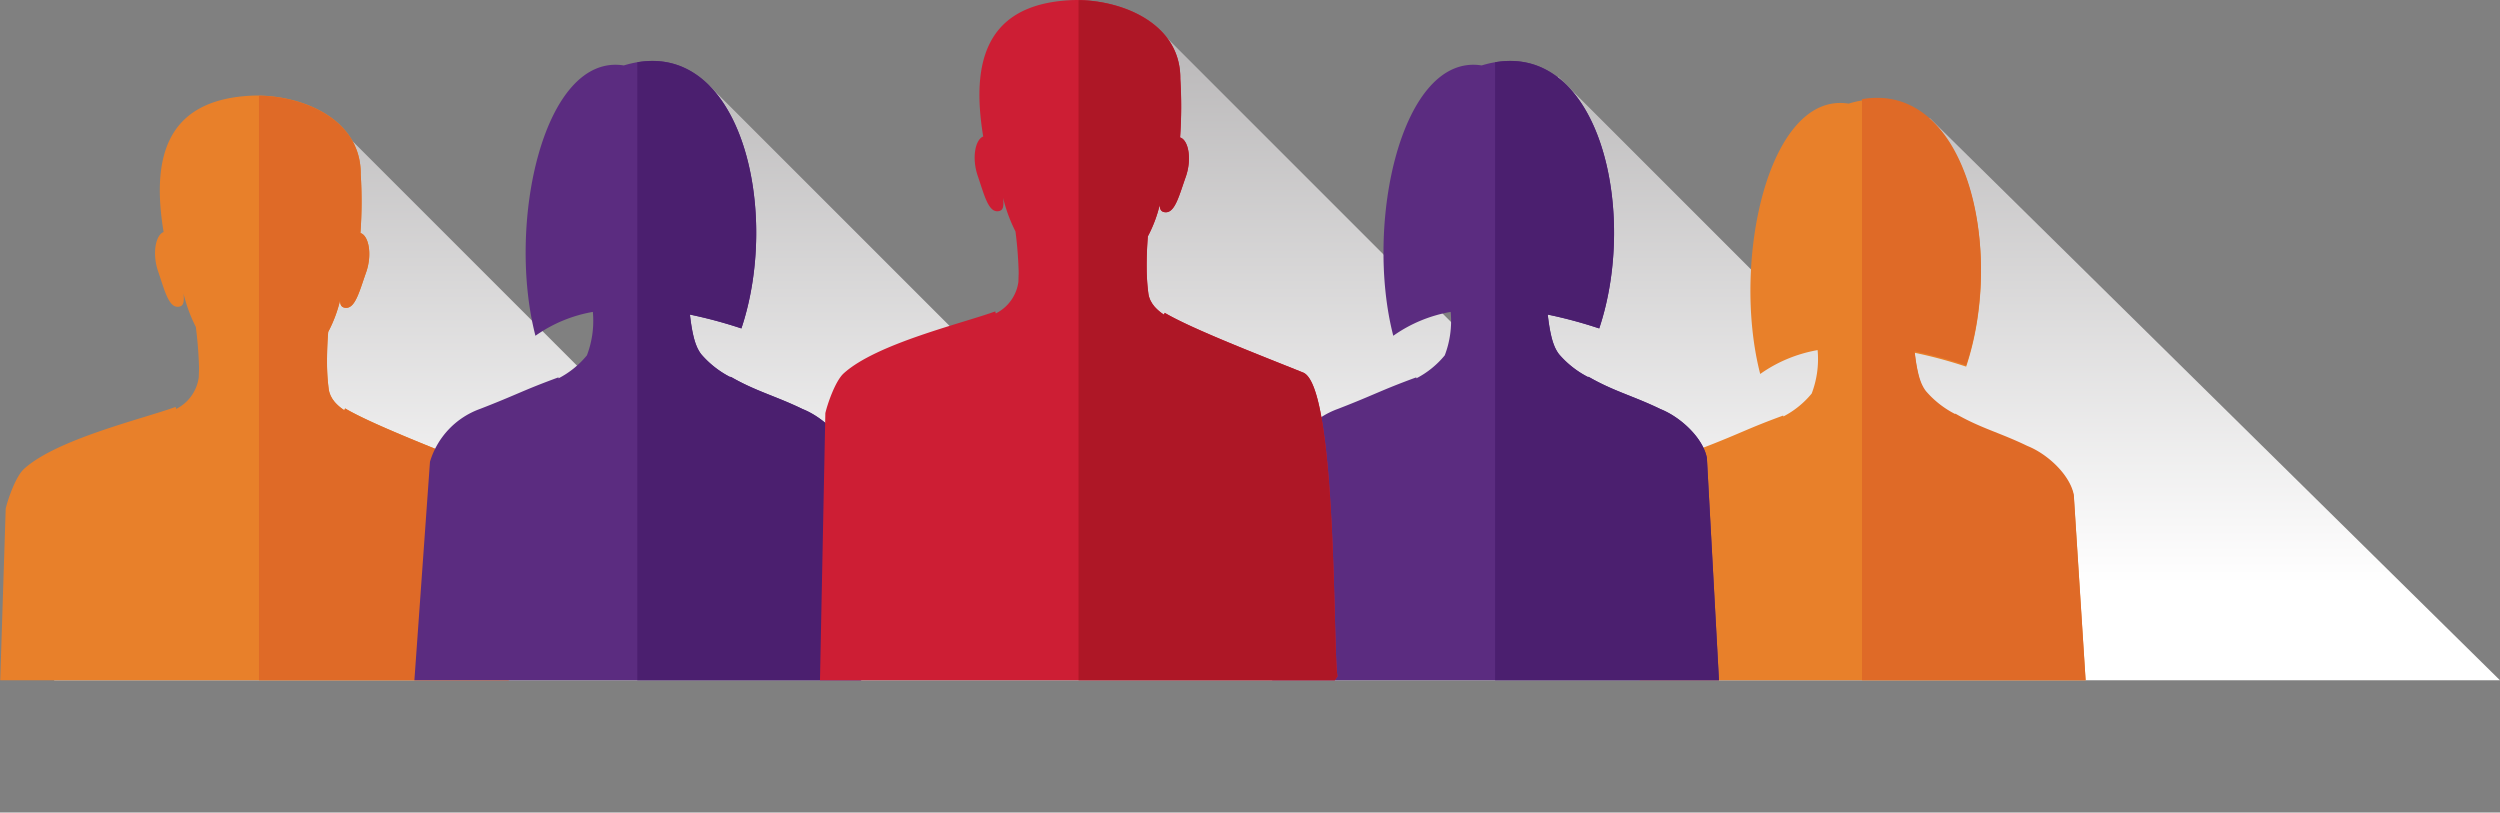 <svg xmlns="http://www.w3.org/2000/svg" viewBox="0 0 261.82 85.096"><rect x="0" y="0" width="261.82" height="85.096" fill="#808080" stroke="none"/><defs/><defs><linearGradient id="people_svg__a" x1="133.741" x2="133.741" y1="75.122" y2="-46.569" gradientUnits="userSpaceOnUse"><stop offset=".115" stop-color="#fff"/><stop offset=".622" stop-color="#b4b2b3"/></linearGradient><clipPath id="people_svg__b" transform="translate(-7.221 -3.76)"><path fill="none" d="M0 0h232.808v75.004H0z"/></clipPath></defs><path fill="url(#people_svg__a)" fill-rule="evenodd" d="M36.715 14.581l25.281 25.281L74.285 8.971l37.641 37.641 9.364-43.565 39.715 39.715 2.179-34.742 27.908 27.908 10.986-23.581 59.742 58.898H5.663l31.052-56.664z"/><g fill-rule="evenodd" clip-path="url(#people_svg__b)"><path fill="#e8802a" d="M50.635 49.02c-4.392-1.77-11.621-4.552-14.5-6.254-.022.067-.049.127-.072.193a4.653 4.653 0 01-1-.853c-.057-.066-.107-.137-.158-.207-.023-.032-.049-.062-.07-.094-.047-.071-.087-.147-.127-.221-.019-.035-.041-.069-.059-.105a2.618 2.618 0 01-.1-.251c-.012-.034-.028-.065-.038-.1a2.331 2.331 0 01-.084-.378 20.862 20.862 0 01-.178-2.587c-.008-1.1.024-2.237.123-3.418l.023-.04a13.983 13.983 0 001.218-3.246c.011.481.156.741.592.769 1 .065 1.431-1.723 2.132-3.7.661-1.864.293-3.859-.59-4.133a45.674 45.674 0 00.032-6.133c.057-6.13-6.793-8.536-11.712-8.229-8.611.538-10.232 6.411-8.933 14.268a.8.8 0 00-.149.074c-.739.487-1.02 2.311-.43 4.032.681 1.984 1.094 3.777 2.094 3.722.6-.033.652-.509.572-1.387a15.854 15.854 0 001.288 3.498 42.057 42.057 0 01.335 4.287c0 .063-.013.515-.03 1a4.345 4.345 0 01-2.366 3.3c-.017-.072-.041-.14-.056-.212-3.384 1.239-12.434 3.365-15.871 6.487-.888.807-1.7 3.207-1.923 4.162l-.6 18.845a33.153 33.153 0 0054.241-2.3c-.487-2.316.002-19.336-3.604-20.789zM36.319 25.861l-.006.021v-.015zm-15.669-8l-.008.006zm-1.771 8.124a3.964 3.964 0 01-.315-.329 3.964 3.964 0 00.315.329zm-1.516 3.465c.294.565.764 2.035.89.57-.126 1.465-.596-.005-.89-.57z"/><path fill="#df6a27" d="M50.635 49.031c-4.392-1.77-11.621-4.553-14.5-6.255-.022.067-.049.128-.072.194a4.71 4.71 0 01-1-.853c-.057-.067-.107-.137-.158-.207-.023-.032-.049-.062-.07-.095-.047-.071-.087-.146-.127-.221-.019-.035-.041-.068-.059-.1-.039-.081-.068-.166-.1-.251-.012-.034-.028-.065-.038-.1a2.308 2.308 0 01-.084-.378 20.851 20.851 0 01-.178-2.587c-.008-1.1.024-2.236.123-3.417l.023-.041a13.992 13.992 0 001.218-3.245c.011.48.156.741.592.769 1 .065 1.431-1.724 2.132-3.7.661-1.864.293-3.86-.59-4.134a45.658 45.658 0 00.032-6.137c.053-5.7-5.869-8.179-10.655-8.25V85.08a33.115 33.115 0 0027.12-15.259c-.492-2.317-.003-19.337-3.609-20.79zM36.314 25.877l.005-.006-.006.022z"/><path fill="#e8802a" d="M217.185 51.969c-.392-2.059-2.7-4.256-4.859-5.118-2.865-1.391-4.928-1.87-7.552-3.393 0 .017-.009.032-.014.049a10.068 10.068 0 01-2.947-2.267 2.327 2.327 0 01-.179-.219c-.019-.026-.037-.054-.056-.082a2.92 2.92 0 01-.111-.175c-.021-.035-.04-.072-.06-.108l-.1-.192c-.019-.041-.038-.081-.056-.123a4.26 4.26 0 01-.094-.235l-.045-.118a7.885 7.885 0 01-.125-.391l-.008-.057a6.463 6.463 0 01-.1-.394l-.038-.17a8.583 8.583 0 01-.067-.322c-.014-.068-.026-.137-.039-.207-.02-.111-.039-.225-.058-.343-.012-.073-.024-.146-.035-.223-.019-.129-.037-.265-.055-.4l-.028-.208-.036-.326a47.465 47.465 0 015.39 1.451c4.212-12.6-.226-31.228-12.313-27.545-8.376-1.325-12.3 16.481-9.257 28.312a14.8 14.8 0 016.012-2.5 10.159 10.159 0 01-.619 4.547 9.477 9.477 0 01-2.97 2.406c0-.034-.009-.066-.011-.1-3.767 1.379-4.324 1.8-8.218 3.308a8.472 8.472 0 00-5.238 5.529l-1.92 22.916a33.145 33.145 0 0047.263-.538z"/><path fill="#5b2c80" d="M88.922 47.966c-.392-2.06-2.7-4.256-4.859-5.118-2.865-1.391-4.927-1.871-7.551-3.393l-.014.049a10.059 10.059 0 01-2.948-2.273 2.478 2.478 0 01-.179-.218c-.019-.026-.037-.055-.055-.082a3.286 3.286 0 01-.172-.284q-.05-.091-.1-.192a5.991 5.991 0 01-.15-.357l-.045-.118a7.885 7.885 0 01-.125-.391l-.013-.05a7.783 7.783 0 01-.1-.394c-.013-.054-.025-.113-.037-.169a8.195 8.195 0 01-.106-.53c-.02-.11-.04-.225-.059-.342l-.035-.223c-.019-.129-.037-.265-.055-.4-.009-.07-.019-.136-.027-.208-.013-.1-.025-.217-.037-.326a47.393 47.393 0 015.39 1.451c4.212-12.6-.226-31.228-12.313-27.545-8.376-1.326-12.3 16.481-9.257 28.312a14.8 14.8 0 016.013-2.5 10.148 10.148 0 01-.62 4.548 9.473 9.473 0 01-2.969 2.406c0-.034-.009-.066-.011-.1-3.768 1.379-4.325 1.8-8.219 3.308a8.472 8.472 0 00-5.238 5.529l-1.92 26.915c5.993 5.956 14.25 5.635 23.367 5.635 9.389 0 17.865.1 23.9-6.173zM178.762 47.966c-.392-2.06-2.7-4.256-4.858-5.118-2.865-1.391-4.928-1.871-7.552-3.393 0 .017-.01.032-.014.049a10.059 10.059 0 01-2.948-2.273 2.478 2.478 0 01-.179-.218c-.019-.026-.037-.055-.055-.082a3.286 3.286 0 01-.172-.284q-.05-.091-.1-.192a5.991 5.991 0 01-.15-.357c-.015-.039-.03-.077-.044-.118a6.942 6.942 0 01-.126-.391l-.013-.05a7.783 7.783 0 01-.1-.394c-.013-.054-.025-.113-.037-.169a10.518 10.518 0 01-.106-.53c-.02-.11-.04-.225-.059-.342l-.034-.223c-.02-.129-.038-.265-.056-.4-.009-.07-.019-.136-.027-.208-.013-.1-.025-.217-.037-.326a47.393 47.393 0 015.39 1.451c4.212-12.6-.226-31.228-12.313-27.545-8.376-1.326-12.3 16.481-9.257 28.312a14.8 14.8 0 016.013-2.5 10.148 10.148 0 01-.62 4.548 9.462 9.462 0 01-2.969 2.406c0-.034-.009-.066-.011-.1-3.768 1.379-4.325 1.8-8.219 3.308a8.472 8.472 0 00-5.238 5.529l-1.922 26.915c5.993 5.956 14.25 5.635 23.368 5.635 9.388 0 17.864.1 23.9-6.173z"/><path fill="#4b1f6f" d="M156.579 6.522v74.379c9.282 0 17.657.04 23.631-6.173l-1.452-26.767c-.392-2.059-2.7-4.256-4.858-5.118-2.865-1.391-4.928-1.87-7.552-3.393 0 .017-.01.032-.014.049a10.073 10.073 0 01-2.948-2.272 2.5 2.5 0 01-.179-.219c-.019-.026-.037-.054-.055-.082a2.926 2.926 0 01-.112-.175l-.06-.108q-.05-.093-.1-.192c-.019-.041-.038-.081-.056-.123a6.763 6.763 0 01-.094-.235l-.045-.118a7.885 7.885 0 01-.125-.391l-.013-.049a8.365 8.365 0 01-.1-.394c-.013-.055-.025-.113-.037-.17a11.098 11.098 0 01-.106-.529c-.02-.111-.04-.225-.059-.343l-.034-.223c-.02-.129-.038-.265-.056-.4-.009-.069-.019-.136-.027-.208-.013-.1-.025-.217-.037-.326a47.393 47.393 0 015.39 1.451c4.05-12.101.117-29.737-10.902-27.871zM66.743 6.522v74.379c9.282 0 17.657.04 23.631-6.173l-1.452-26.767c-.392-2.059-2.7-4.256-4.859-5.118-2.865-1.391-4.927-1.87-7.551-3.393l-.014.049a10.073 10.073 0 01-2.948-2.272 2.5 2.5 0 01-.179-.219c-.019-.026-.037-.054-.055-.082a2.926 2.926 0 01-.112-.175l-.06-.108q-.05-.093-.1-.192c-.019-.041-.038-.081-.056-.123a6.763 6.763 0 01-.094-.235l-.045-.118a7.885 7.885 0 01-.125-.391l-.013-.049a8.365 8.365 0 01-.1-.394c-.013-.055-.025-.113-.037-.17-.024-.1-.046-.211-.068-.322a18.585 18.585 0 01-.097-.55l-.034-.223c-.02-.129-.038-.265-.056-.4-.009-.069-.019-.136-.027-.208-.013-.1-.025-.217-.037-.326a47.393 47.393 0 015.39 1.451c4.046-12.101.113-29.737-10.902-27.871z"/><path fill="#cd1e34" d="M136.472 39.012c-4.393-1.772-11.621-4.552-14.493-6.254-.022.067-.049.127-.072.193a4.683 4.683 0 01-1-.853c-.056-.066-.106-.137-.157-.207-.023-.032-.049-.062-.07-.094-.047-.071-.087-.147-.127-.221-.019-.035-.042-.069-.059-.1a2.618 2.618 0 01-.1-.251c-.012-.034-.028-.065-.038-.1a2.331 2.331 0 01-.084-.378 20.862 20.862 0 01-.178-2.587 37.43 37.43 0 01.123-3.418l.023-.04a13.983 13.983 0 001.218-3.246c.011.481.156.741.592.769 1 .065 1.431-1.723 2.132-3.7.661-1.864.293-3.859-.59-4.133a45.674 45.674 0 00.024-6.134c.057-6.13-6.793-8.536-11.712-8.229-8.612.538-10.232 6.411-8.934 14.268a.818.818 0 00-.148.074c-.739.487-1.02 2.311-.43 4.032.68 1.984 1.094 3.777 2.094 3.722.6-.033.652-.509.571-1.387a15.907 15.907 0 001.292 3.5 42.057 42.057 0 01.335 4.287c0 .063-.014.515-.03 1a4.347 4.347 0 01-2.366 3.3c-.018-.072-.041-.14-.056-.212-3.384 1.239-12.434 3.365-15.871 6.487-.888.807-1.7 3.207-1.923 4.162l-.6 29.854c6.059 7.9 15.591 7.883 26.313 7.883 11.729 0 22.036-.987 27.928-10.18-.49-2.325 0-30.354-3.607-31.807zm-14.316-23.159l-.006.021v-.015zm-15.669-8l-.008.006zm-1.769 8.127a3.643 3.643 0 01-.315-.329 3.8 3.8 0 00.315.326zm-1.518 3.46c.294.565.764 2.035.89.57-.126 1.467-.596-.003-.89-.57z"/><path fill="#ae1726" d="M136.472 39.02c-4.392-1.77-11.621-4.553-14.5-6.254-.022.067-.049.127-.072.193a4.683 4.683 0 01-1-.853c-.056-.066-.106-.137-.157-.207-.023-.032-.049-.062-.07-.095a2.531 2.531 0 01-.127-.221c-.019-.035-.042-.068-.059-.1a2.618 2.618 0 01-.1-.251c-.012-.034-.028-.065-.038-.1a2.355 2.355 0 01-.084-.378 20.872 20.872 0 01-.178-2.587 37.43 37.43 0 01.123-3.418l.023-.04a13.983 13.983 0 001.218-3.246c.011.481.155.741.592.769 1 .065 1.431-1.723 2.132-3.7.661-1.864.293-3.859-.59-4.133a45.674 45.674 0 00.024-6.134c.053-5.7-5.869-8.179-10.655-8.25v80.98c11.392-.048 21.364-1.195 27.12-10.176-.485-2.317.005-30.346-3.602-31.799zm-14.321-23.153v-.007l-.006.022z"/><path fill="#df6a27" d="M195.005 10.384v74.372a33.049 33.049 0 0023.632-10.169l-1.452-22.764c-.392-2.06-2.7-4.256-4.859-5.119-2.865-1.39-4.928-1.87-7.552-3.392 0 .017-.009.032-.014.049a10.054 10.054 0 01-2.947-2.273 2.312 2.312 0 01-.179-.218c-.019-.026-.037-.055-.056-.082a3.278 3.278 0 01-.111-.175c-.021-.035-.04-.072-.06-.109l-.1-.192a3.93 3.93 0 01-.15-.357l-.045-.118a7.885 7.885 0 01-.125-.391l-.013-.05a6.11 6.11 0 01-.1-.394l-.038-.169a10.73 10.73 0 01-.067-.323l-.039-.207a18.597 18.597 0 01-.093-.565c-.019-.129-.037-.265-.055-.4l-.028-.208-.036-.326a47.465 47.465 0 015.39 1.451c4.046-12.101.112-29.738-10.903-27.871z"/></g></svg>